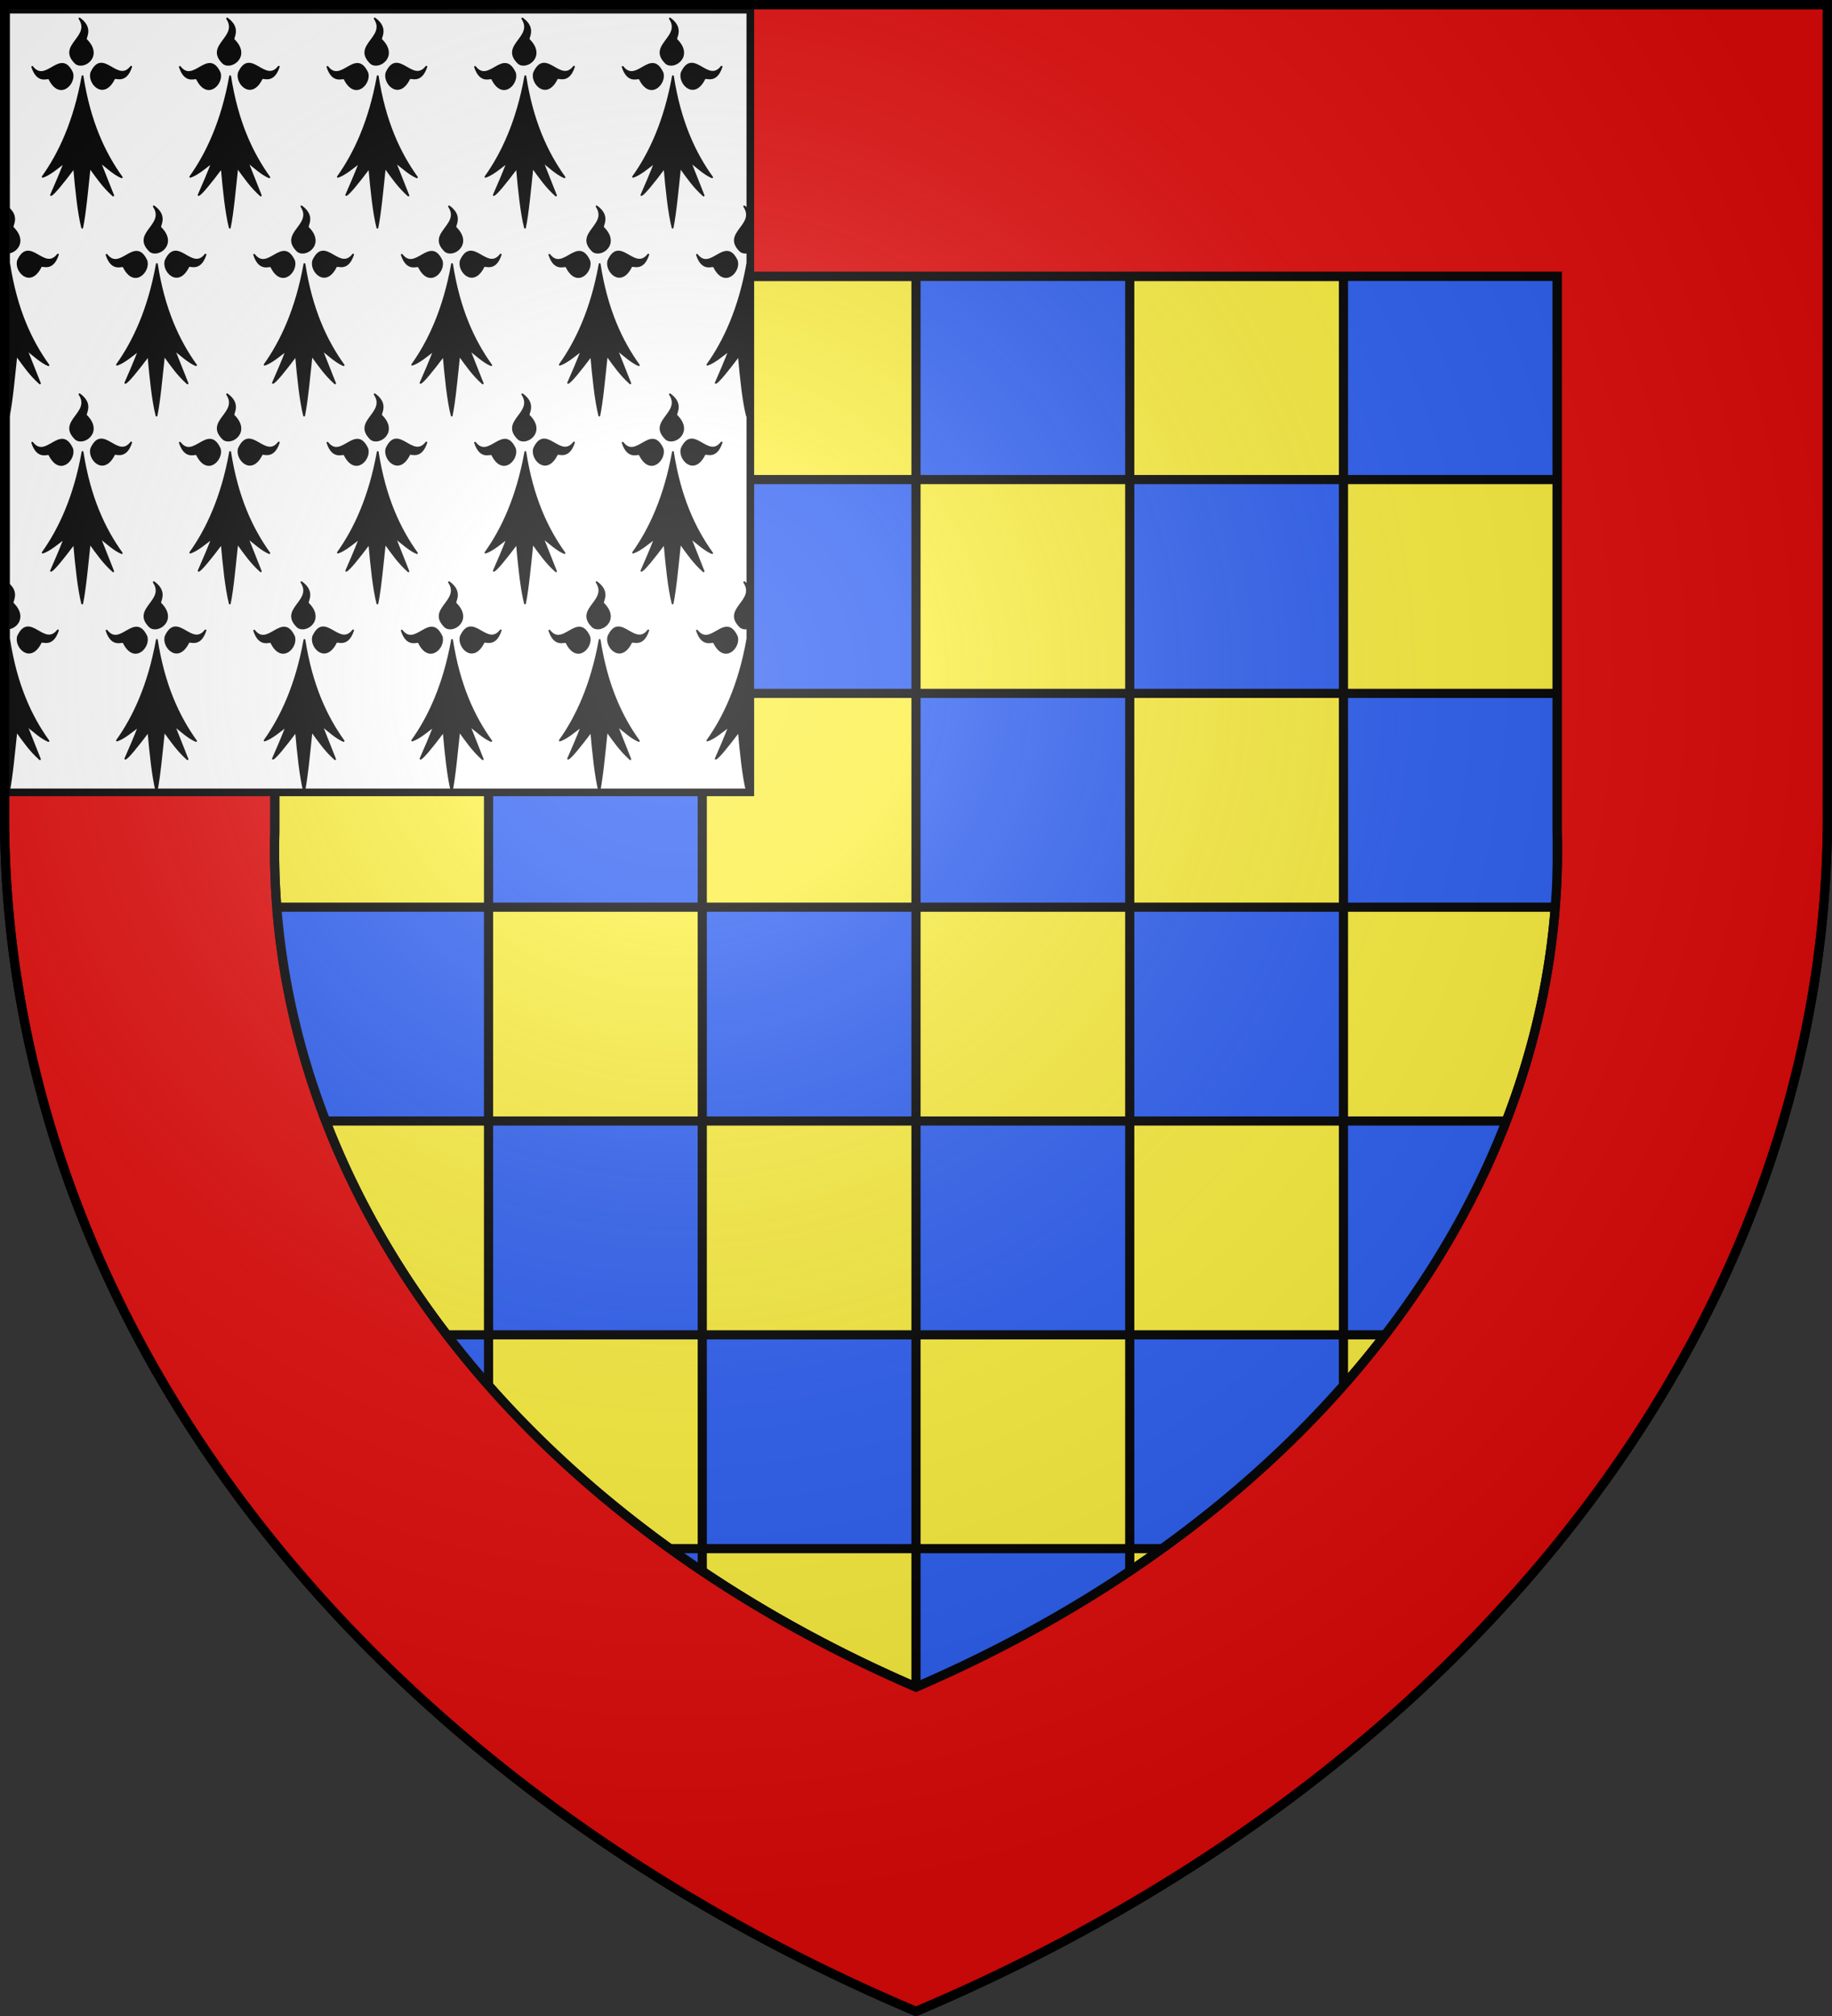<svg xmlns="http://www.w3.org/2000/svg" xmlns:xlink="http://www.w3.org/1999/xlink" width="600" height="660" stroke="#000" stroke-width="3"><rect width="100%" height="100%" fill="#333333" stroke="none"/><defs><clipPath id="e"><path id="d" d="M2 3.16v256.25h243.74V3.16z"/></clipPath><clipPath id="b"><path id="a" d="M90 90.48h420V272a415 315 0 0 1-210 280.3A415 315 0 0 1 90 272.41Z"/></clipPath><radialGradient id="k" cx="221.44" cy="226.33" r="300" gradientTransform="matrix(1.353 0 0 1.349 -77.69 -84.17)" gradientUnits="userSpaceOnUse"><stop stop-color="#FFF" stop-opacity=".31"/><stop offset=".19" stop-color="#FFF" stop-opacity=".25"/><stop offset=".6" stop-color="#6B6B6B" stop-opacity=".13"/><stop offset="1" stop-opacity=".13"/></radialGradient></defs><g fill="#E20909"><path id="j" d="M1.5 1.5h597V265A570 445 0 0 1 300 658.5 570 445 0 0 1 1.5 265Z"/></g><use xlink:href="#a" fill="#FCEF3C"/><g fill="#2B5DF2" clip-path="url(#b)"><path id="c" d="M160 87h70v70h-70zm140 0h70v70h-70zm140 0h70v70h-70zM90 157h70v70H90zm140 0h70v70h-70zm140 0h70v70h-70z"/><use xlink:href="#c" y="140"/><use xlink:href="#c" y="280"/><use xlink:href="#c" y="420"/></g><use xlink:href="#a" fill="none"/><use xlink:href="#d" fill="#FFF" stroke-width="2.5"/><g clip-path="url(#e)"><g id="i"><g id="h"><g id="g"><path id="f" stroke-linejoin="round" stroke-width=".6" d="M28.22 13.03c-.7-.46 2.46-3.63-2.18-6.97 4.11 6.23-7.37 8.74-1.19 14.65 2.64 2 8.78-2.35 3.37-7.68ZM16.17 25.81c-.24-.86-3.69 1.9-5.6-3.9 4.54 5.85 9.23-6.15 13.03 1.9 1.17 3.32-3.96 9.08-7.43 2Zm21.19-.07c.25-.87 3.7 1.9 5.6-3.9-4.54 5.85-9.23-6.15-13.02 1.89-1.17 3.33 3.96 9.09 7.42 2.01Zm-10.33-.79c-2.66 14.85-7.64 25.37-13.04 32.93 2.25-.75 4.77-2.9 7.21-4.77-1.49 3.89-2.98 7.3-4.48 10.73.89-.37 3.72-3.84 7.56-8.93.61 7 1.42 14.88 2.64 19.63.97-4.74 1.68-12.58 2.45-19.78 2.32 3.22 4.57 6.48 7.7 9.24l-4.4-11.09c2.27 1.78 4.78 4.14 7.19 5.13-5.71-7.94-10.52-18.23-12.83-33.09Z"/><use xlink:href="#f" x="48.34"/><use xlink:href="#f" x="96.68"/></g><use xlink:href="#g" x="145.02"/></g><use xlink:href="#h" x="-24" y="61.51"/></g><use xlink:href="#i" y="123.03"/></g><use xlink:href="#j" fill="url(#k)"/></svg>